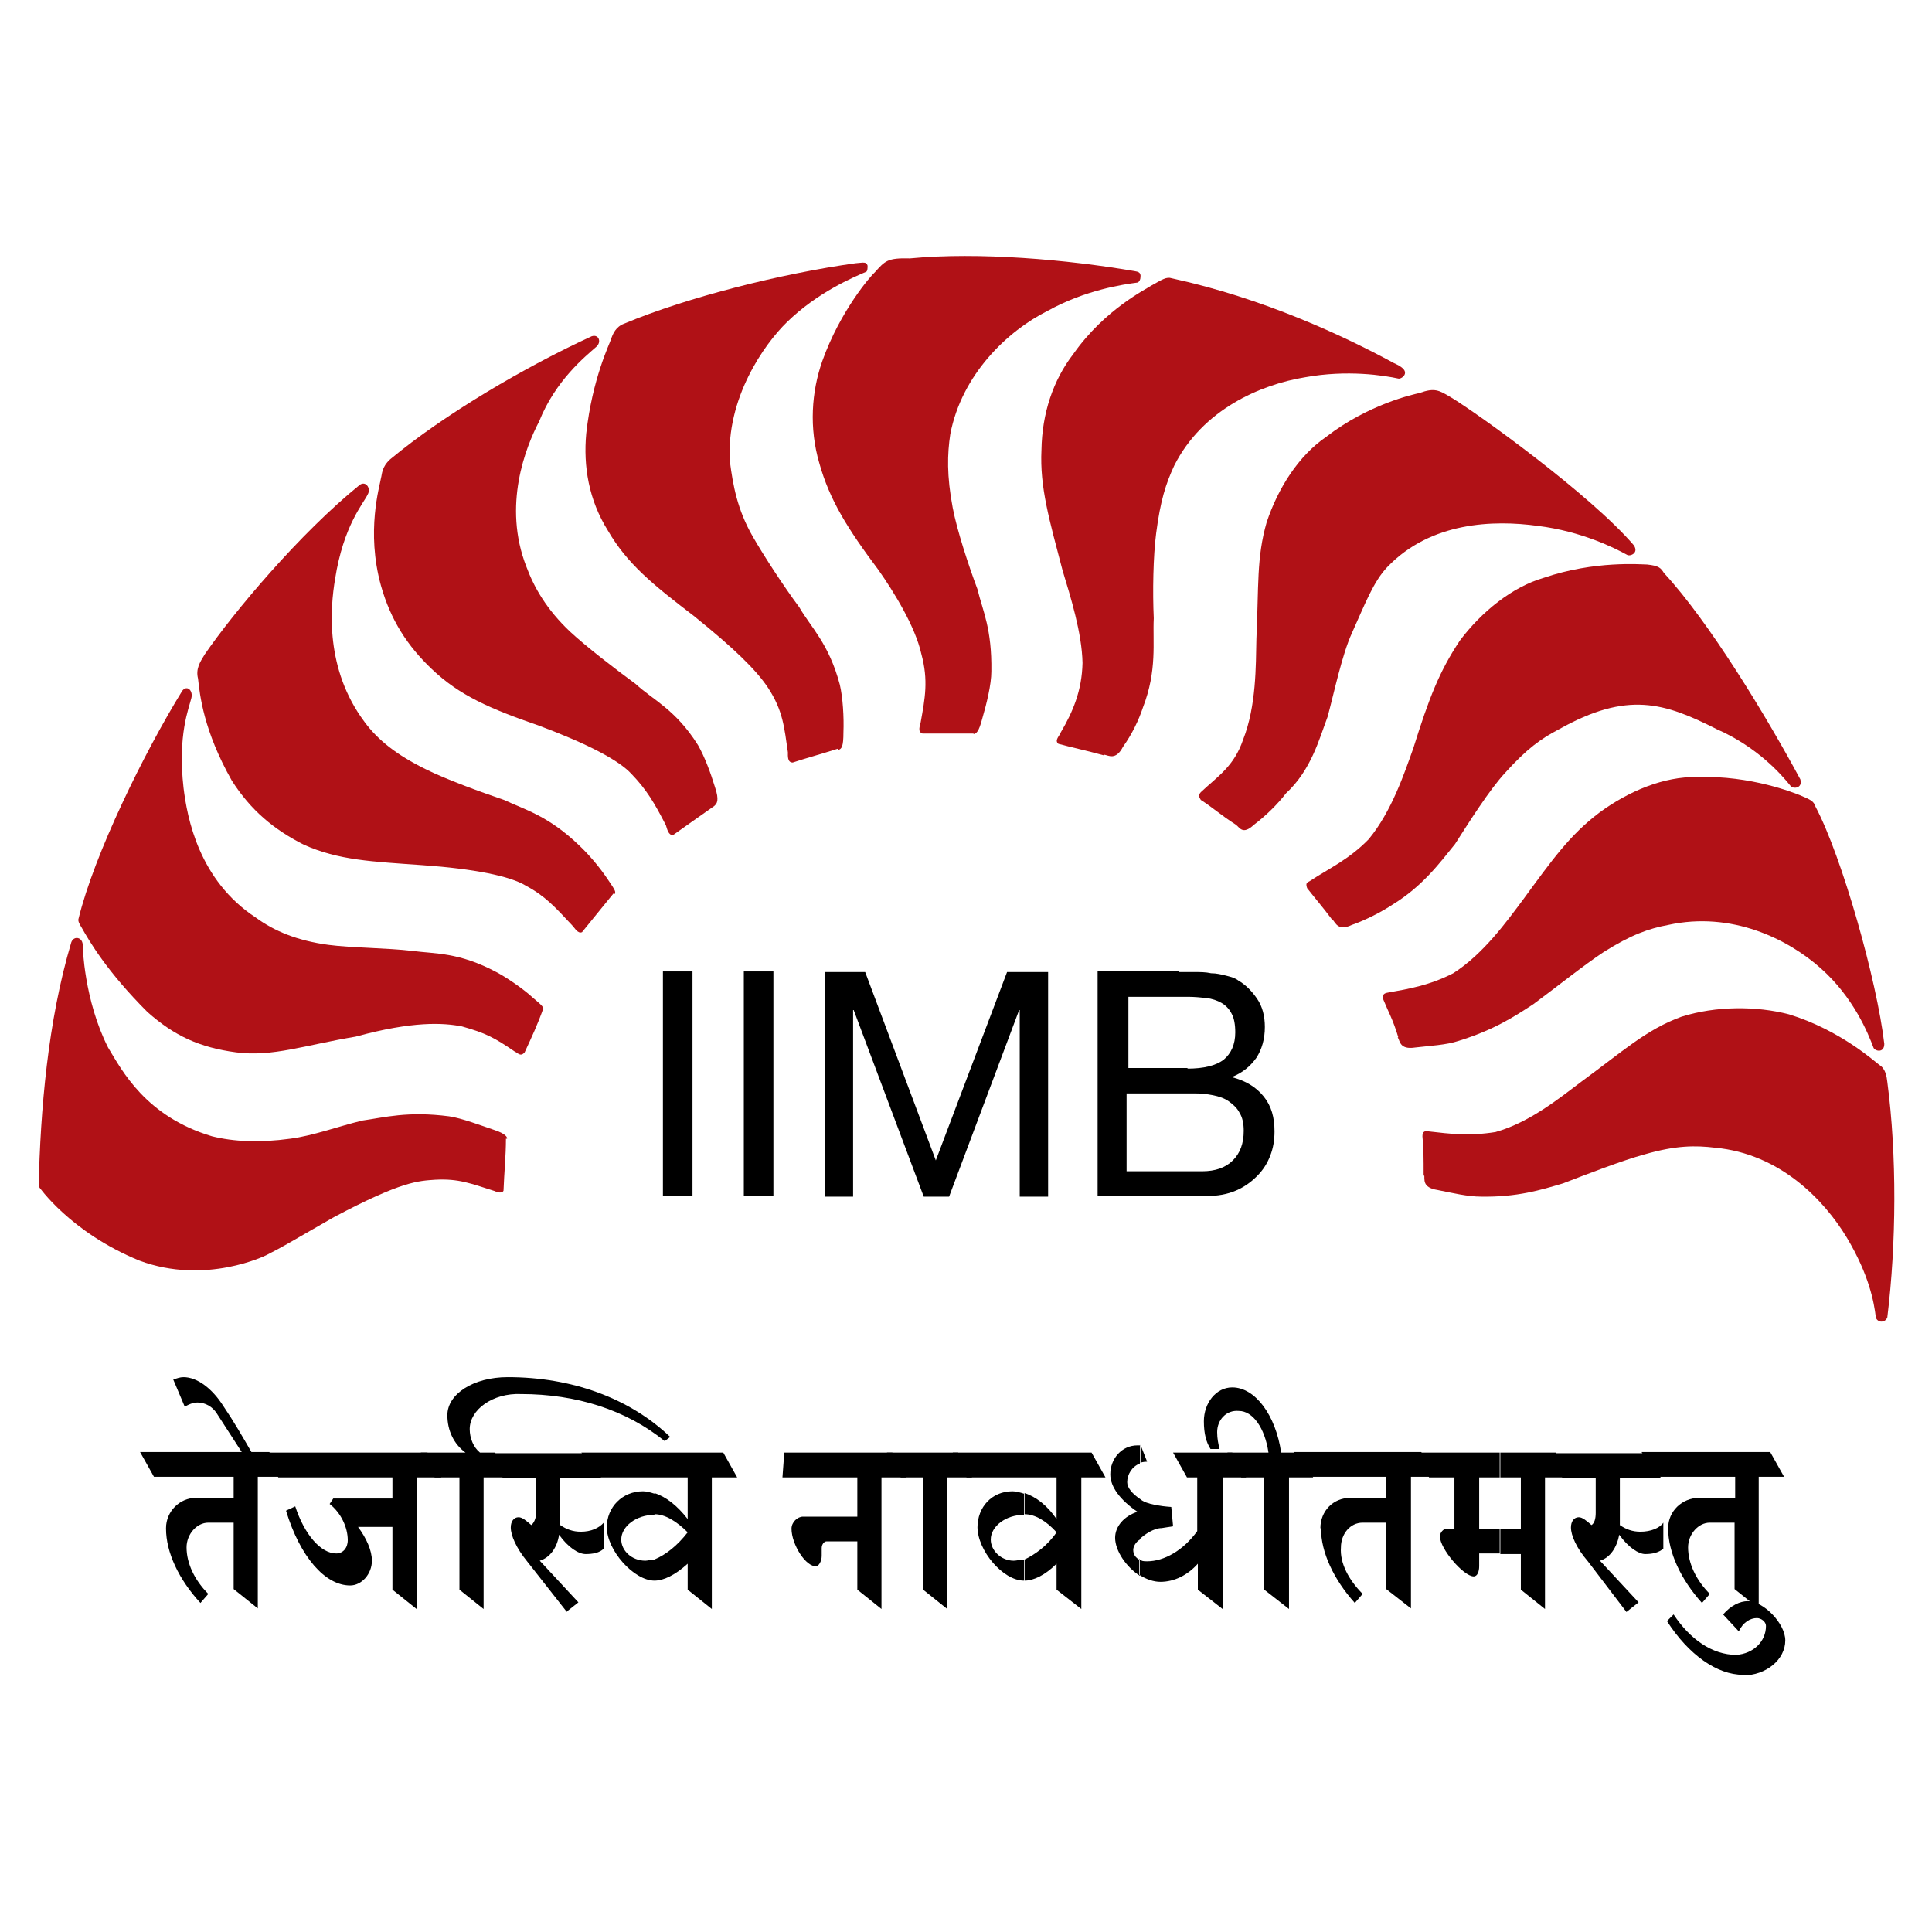 <?xml version="1.0" encoding="UTF-8"?>
<svg id="svg2" xmlns="http://www.w3.org/2000/svg" viewBox="0 0 32 32">
  <defs>
    <style>
      .cls-1, .cls-2 {
        fill-rule: evenodd;
      }

      .cls-2 {
        fill: #b01116;
      }
    </style>
  </defs>
  <g id="g12">
    <g id="g4367">
      <path id="path614" class="cls-1" d="M2.75,25.32c0,.39.21.84.57,1.23l.13-.15c-.23-.23-.36-.51-.36-.77,0-.22.17-.41.36-.41h.42v1.1l.4.32v-2.18h.42l-.23-.41h-2.14l.23.41h1.32v.35h-.63c-.26,0-.49.22-.49.5"/>
      <path id="path618" class="cls-1" d="M4,24.06h.17c-.15-.26-.3-.52-.47-.77-.19-.3-.44-.48-.66-.48-.06,0-.11.02-.17.04l.19.45c.1-.06.17-.07.21-.07.13,0,.25.07.32.18l.42.65h0Z"/>
      <path id="path622" class="cls-1" d="M4.74,25.03c.23.75.64,1.23,1.06,1.23.19,0,.36-.19.36-.41,0-.17-.09-.37-.23-.56h.57v1.04l.4.32v-2.18h.41l-.23-.41h-2.7l.23.41h1.89v.35h-.98l-.06.09c.19.15.3.39.3.6,0,.13-.08.22-.19.22-.26,0-.53-.32-.68-.78l-.15.07h0Z"/>
      <path id="path626" class="cls-1" d="M7.21,24.47h.4v1.86l.4.32v-2.18h.42l-.23-.41h-.25c-.11-.09-.17-.24-.17-.39,0-.32.38-.6.85-.58.91,0,1.74.26,2.38.78l.09-.07c-.68-.65-1.64-.99-2.69-.99-.57,0-1,.28-1,.63,0,.26.11.48.3.62h-.74l.23.41Z"/>
      <path id="path630" class="cls-1" d="M9.39,26.69l.19-.15-.64-.69c.17-.05.29-.22.32-.43.15.21.32.32.44.32s.23-.02.3-.09v-.43c-.08.09-.21.15-.38.15-.13,0-.24-.04-.34-.11v-.78h.68l-.23-.41h-1.63l.23.41h.55v.58c0,.09-.04.17-.08.2-.08-.07-.15-.13-.21-.13-.08,0-.13.07-.13.17,0,.13.09.34.27.56l.66.84h0Z"/>
      <path id="path634" class="cls-1" d="M10.84,24.06h-1.21l.23.41h.98v-.41h0ZM10.05,25.29c0,.39.45.89.79.89v-.35c-.06,0-.11.02-.15.02-.23,0-.4-.17-.4-.35,0-.22.25-.41.55-.41v-.35c-.06-.02-.13-.04-.19-.04-.34,0-.6.26-.6.6M10.84,26.18c.15,0,.34-.09.55-.28v.43l.4.32v-2.18h.42l-.23-.41h-1.14v.41h.55v.69c-.17-.22-.36-.37-.55-.43v.35c.17,0,.36.11.55.3-.17.22-.36.37-.55.45v.35h0Z"/>
      <path id="path638" class="cls-1" d="M13.11,25.32c0,.26.24.64.41.62.04,0,.09-.08.09-.17v-.13c0-.06.04-.11.08-.11h.51v.8l.4.32v-2.18h.41l-.23-.41h-1.79l-.03.41h1.24v.65h-.9c-.09,0-.19.09-.19.2"/>
      <path id="path642" class="cls-1" d="M14.91,24.47h.38v1.86l.4.32v-2.18h.41l-.23-.41h-1.18l.23.41Z"/>
      <path id="path646" class="cls-1" d="M16.97,24.06h-1.19l.23.41h.96v-.41ZM16.19,25.29c0,.39.42.89.77.89v-.35c-.06,0-.12.02-.17.02-.21,0-.38-.17-.38-.35,0-.22.25-.41.55-.41v-.35c-.06-.02-.13-.04-.19-.04-.34,0-.58.26-.58.6M16.97,26.18c.15,0,.34-.09.53-.28v.43l.41.32v-2.18h.4l-.23-.41h-1.11v.41h.53v.69c-.15-.22-.34-.37-.53-.43v.35c.17,0,.36.11.53.3-.15.22-.36.37-.53.45v.35Z"/>
      <path id="path650" class="cls-1" d="M18.88,25.49c.07-.07.23-.18.36-.18l.19-.03-.03-.32c-.42-.03-.5-.12-.5-.12-.15-.1-.23-.2-.23-.29,0-.13.08-.26.21-.31v-.3h-.04c-.26,0-.45.22-.45.48,0,.21.17.43.45.62-.22.07-.37.24-.37.43,0,.22.19.49.41.63v-.26c-.07-.04-.11-.09-.11-.17,0-.05.04-.13.11-.17M19,24.21s-.08,0-.11.02v-.3M18.88,26.09c.11.07.23.11.34.11.23,0,.45-.11.62-.3v.43l.41.32v-2.18h.39l-.23-.41h-.98l.23.41h.17v.89c-.23.32-.55.5-.83.5-.06,0-.09,0-.13-.04v.26h0Z"/>
      <path id="path654" class="cls-1" d="M20.56,24.47h.38v1.86l.41.32v-2.18h.4l-.23-.41h-.3c-.09-.62-.43-1.08-.81-1.08-.27,0-.47.26-.47.56,0,.21.04.35.11.46h.15c-.02-.08-.04-.17-.04-.28,0-.2.15-.37.36-.35.23,0,.43.28.49.69h-.68l.23.41Z"/>
      <path id="path658" class="cls-1" d="M21.88,25.32c0,.39.21.84.56,1.23l.13-.15c-.23-.23-.38-.51-.36-.77,0-.22.15-.41.36-.41h.39v1.1l.41.32v-2.18h.4l-.23-.41h-2.11l.23.41h1.3v.35h-.6c-.28,0-.49.22-.49.5"/>
      <path id="path662" class="cls-1" d="M23.85,25.45c0,.2.39.66.56.66.06,0,.09-.08.09-.17v-.21h.34v-.41h-.34v-.85h.34v-.41h-1.39l.22.41h.42v.85h-.13c-.05,0-.11.06-.11.13M24.85,25.74h.34v.59l.4.32v-2.18h.41l-.23-.41h-.92v.41h.34v.85h-.34v.41Z"/>
      <path id="path666" class="cls-1" d="M26.95,26.69l.19-.15-.64-.69c.17-.05.28-.22.32-.43.15.21.32.32.43.32s.22-.02.3-.09v-.43c-.06.09-.21.15-.38.15-.13,0-.24-.04-.34-.11v-.78h.68l-.23-.41h-1.62l.22.41h.55v.58c0,.09-.02.17-.07.2-.08-.07-.15-.13-.21-.13-.08,0-.13.07-.13.17,0,.13.09.34.28.56l.64.84h0Z"/>
      <path id="path670" class="cls-1" d="M27.63,25.32c0,.39.21.84.56,1.23l.13-.15c-.23-.23-.36-.51-.36-.77,0-.22.17-.41.36-.41h.41v1.1l.4.32v-2.18h.42l-.23-.41h-2.13l.23.41h1.32v.35h-.6c-.28,0-.51.22-.51.5"/>
      <path id="path674" class="cls-1" d="M28.87,27.75c.38,0,.7-.26.7-.58,0-.28-.36-.65-.62-.65-.13,0-.28.07-.41.22l.26.28c.07-.15.19-.22.3-.22.07,0,.15.06.15.13,0,.26-.21.46-.49.48-.4,0-.77-.26-1.04-.67l-.11.11c.36.56.83.89,1.26.89"/>
      <path id="path676" d="M11.47,19.81h-.49v-3.72h.49v3.72Z"/>
      <path id="path678" d="M12.81,19.81h-.49v-3.72h.49v3.72Z"/>
      <path id="path682" d="M14.33,16.1l1.17,3.12,1.18-3.12h.68v3.72h-.47v-3.09h-.01l-1.16,3.09h-.42l-1.16-3.09h-.01v3.09h-.47v-3.72h.68,0Z"/>
      <path id="path686" d="M19.91,19.4c.22,0,.39-.06.51-.18.12-.12.18-.28.18-.49,0-.12-.02-.22-.07-.3-.04-.08-.11-.14-.18-.19-.07-.05-.16-.08-.26-.1-.1-.02-.2-.03-.3-.03h-1.13v1.29h1.24ZM19.66,17.7c.28,0,.48-.05.61-.15.12-.1.19-.25.19-.45,0-.13-.02-.24-.06-.31-.04-.08-.1-.14-.17-.18-.07-.04-.16-.07-.25-.08-.1-.01-.2-.02-.3-.02h-.99v1.18h.99ZM19.53,16.1c.08,0,.17,0,.26,0,.09,0,.18,0,.27.02.09,0,.17.02.25.04.08.02.15.04.2.08.12.07.22.17.31.3.09.13.13.29.13.47,0,.2-.05.37-.14.51-.1.14-.23.25-.41.32h0c.23.06.4.16.53.32s.18.35.18.58c0,.14-.02.27-.07.4-.05.13-.12.24-.22.34-.1.1-.21.18-.35.24-.14.06-.3.09-.49.09h-1.8v-3.72h1.35Z"/>
      <path id="path690" class="cls-2" d="M16.13,12.15c-.3,0-.63,0-.85,0-.09-.03-.04-.13-.03-.19.07-.39.13-.69.01-1.13-.1-.45-.45-1.02-.71-1.39-.51-.68-.81-1.16-.98-1.77-.17-.58-.13-1.18.05-1.69.3-.84.81-1.42.87-1.47.17-.19.21-.24.58-.23,1.14-.11,2.61.02,3.72.21.06.01.11.02.1.1,0,.04-.02.08-.05.09-.23.03-.86.12-1.49.47-.66.33-1.42,1.05-1.61,2.04-.05.33-.06.69.04,1.22.07.37.26.95.41,1.35.09.37.24.65.23,1.36,0,.22-.08.54-.15.78-.06.23-.1.25-.15.26"/>
      <path id="path694" class="cls-2" d="M13.88,12.4c-.28.09-.54.16-.75.23-.09,0-.08-.11-.08-.17-.06-.41-.08-.69-.33-1.07-.2-.3-.56-.65-1.23-1.19-.68-.52-1.1-.86-1.42-1.41-.32-.51-.41-1.07-.36-1.61.1-.91.39-1.49.41-1.56.03-.09.08-.21.22-.26,1.05-.44,2.61-.83,3.83-1,.13-.01.18-.03.2.04,0,.04,0,.08-.02.1-.21.09-.81.34-1.32.84-.37.36-1.01,1.26-.94,2.31.05.38.12.79.38,1.24.19.33.51.82.77,1.17.19.33.49.6.67,1.28.05.21.07.54.06.79,0,.24-.03.27-.08.29"/>
      <path id="path698" class="cls-2" d="M11.83,13.35c-.24.17-.5.35-.68.48-.08.01-.1-.1-.12-.16-.19-.37-.32-.59-.57-.85-.21-.23-.73-.5-1.53-.8-.81-.28-1.32-.5-1.78-.94-.4-.38-.68-.81-.84-1.38-.25-.9-.02-1.65,0-1.78.02-.07.01-.18.15-.31.9-.75,2.25-1.54,3.34-2.04.12-.04.17.1.07.18-.17.15-.67.55-.94,1.23-.22.42-.61,1.39-.21,2.41.13.35.34.71.72,1.07.28.26.75.62,1.09.87.28.26.66.42,1.03,1.01.11.19.21.46.28.69.08.23.03.28,0,.31"/>
      <path id="path702" class="cls-2" d="M10.16,14.8c-.19.23-.38.47-.52.64-.07.03-.12-.07-.16-.11-.28-.3-.45-.49-.77-.66-.26-.16-.86-.28-1.71-.34-.84-.06-1.39-.08-1.97-.34-.49-.25-.87-.56-1.19-1.06-.47-.83-.53-1.42-.56-1.69-.04-.16.03-.27.11-.4.48-.7,1.58-2.01,2.57-2.81.1-.07.19.06.13.16-.07.15-.4.51-.54,1.4-.08.48-.17,1.49.49,2.37.22.3.54.55,1.01.78.34.17.89.37,1.3.51.34.16.73.26,1.24.75.16.15.34.36.48.57.13.19.13.2.11.24"/>
      <path id="path706" class="cls-2" d="M9,16.7c-.1.28-.19.47-.31.73-.07.08-.11.01-.16-.01-.35-.24-.49-.31-.88-.42-.31-.06-.81-.09-1.76.17-.84.14-1.38.34-1.98.26-.6-.08-1.02-.27-1.47-.67-.67-.67-.96-1.17-1.09-1.4-.04-.06-.06-.11-.05-.14.26-1.07,1.09-2.76,1.72-3.78.08-.1.18,0,.15.12-.04.17-.23.61-.13,1.49.06.49.25,1.53,1.2,2.15.3.22.68.38,1.2.45.38.05.97.05,1.39.1.38.05.77.02,1.39.35.19.1.46.29.6.42.18.15.18.16.18.21"/>
      <path id="path710" class="cls-2" d="M8.38,18.86c0,.29-.03.57-.04.86-.01.04-.09.04-.14.01-.41-.13-.6-.21-.99-.19-.28.02-.55.02-1.68.62-.89.51-.79.46-1.12.63,0,0-1,.5-2.1.09-1.15-.47-1.67-1.23-1.67-1.23.03-1.26.15-2.73.54-4.04.04-.12.2-.09.19.06,0,0,.02.89.42,1.68.23.38.62,1.14,1.72,1.47.36.09.79.11,1.3.04.38-.05.78-.2,1.19-.3.36-.05.75-.16,1.44-.07.21.03.55.16.73.22.22.07.23.13.23.15"/>
      <path id="path714" class="cls-2" d="M18.28,12.51c-.29-.08-.53-.13-.75-.19-.07-.06.02-.13.04-.19.2-.34.35-.69.36-1.15-.01-.5-.2-1.1-.33-1.53-.22-.84-.38-1.38-.35-2,.01-.6.19-1.15.53-1.59.52-.74,1.22-1.08,1.29-1.13.18-.1.25-.15.34-.12,1.52.33,2.86.96,3.67,1.4.06.03.21.09.19.18-.01.05-.08.09-.11.08-.23-.05-.84-.15-1.55-.02-.73.12-1.69.53-2.16,1.46-.14.3-.23.58-.3,1.12-.05.38-.06.98-.04,1.41-.02.4.06.86-.18,1.48-.07.21-.18.44-.33.65-.12.23-.24.14-.31.13"/>
      <path id="path718" class="cls-2" d="M20.47,13.66c-.25-.16-.39-.29-.58-.41-.05-.08-.03-.09,0-.13.29-.27.55-.43.7-.87.22-.56.21-1.22.22-1.67.04-.87,0-1.34.17-1.93.19-.57.53-1.1.98-1.41.71-.55,1.46-.71,1.55-.73.25-.09.32-.05.52.07.45.27,2.32,1.62,3.03,2.45.09.13-.06.19-.11.16-.2-.11-.75-.39-1.48-.48-.73-.1-1.77-.07-2.49.68-.23.24-.37.61-.59,1.1-.16.35-.29.97-.4,1.38-.14.37-.27.88-.69,1.27-.13.17-.33.37-.53.52-.19.18-.24.04-.3,0"/>
      <path id="path722" class="cls-2" d="M22.07,15.24c-.18-.24-.28-.35-.42-.53-.03-.09,0-.09.05-.12.3-.2.64-.35.97-.69.38-.46.59-1.09.74-1.51.26-.83.43-1.27.77-1.78.36-.48.87-.89,1.39-1.04.85-.29,1.62-.22,1.71-.22.2.02.23.06.28.14.75.81,1.7,2.38,2.26,3.42.04.15-.12.16-.16.11-.16-.2-.56-.65-1.22-.94-.87-.44-1.48-.64-2.62,0-.29.15-.53.32-.89.72-.26.28-.6.82-.83,1.18-.25.31-.54.7-1.03,1-.18.12-.45.26-.68.34-.23.11-.27-.04-.32-.09"/>
      <path id="path726" class="cls-2" d="M23.16,17.18c-.09-.3-.17-.43-.25-.63-.02-.08.02-.1.08-.11.34-.06.69-.12,1.08-.32.5-.32.88-.85,1.15-1.21.49-.67.78-1.08,1.27-1.45.49-.36,1.07-.6,1.62-.59.9-.03,1.62.27,1.7.3.19.08.23.1.26.19.44.83,1.02,2.89,1.14,3.93,0,.16-.16.12-.18.06-.09-.24-.33-.83-.87-1.31-.55-.49-1.48-.95-2.53-.72-.32.06-.61.16-1.07.45-.32.21-.82.61-1.16.86-.32.21-.66.43-1.24.61-.21.07-.47.08-.72.11-.26.04-.25-.11-.29-.17"/>
      <path id="path730" class="cls-2" d="M23.58,19.48c0-.31,0-.45-.02-.66,0-.09.05-.09.11-.08.35.04.66.08,1.1.01.57-.16,1.07-.57,1.43-.84.67-.49,1.07-.86,1.65-1.07.57-.18,1.24-.18,1.78-.04.85.26,1.43.79,1.5.84.1.06.12.19.13.28.16,1.21.15,2.68,0,3.9-.02.05-.06.07-.1.07-.04,0-.08-.03-.09-.07-.03-.25-.11-.7-.48-1.32-.38-.63-1.11-1.39-2.18-1.49-.33-.04-.65-.04-1.17.11-.37.1-.96.33-1.35.48-.37.11-.76.23-1.36.22-.22,0-.47-.06-.72-.11-.26-.04-.21-.18-.22-.25"/>
    </g>
  </g>
</svg>